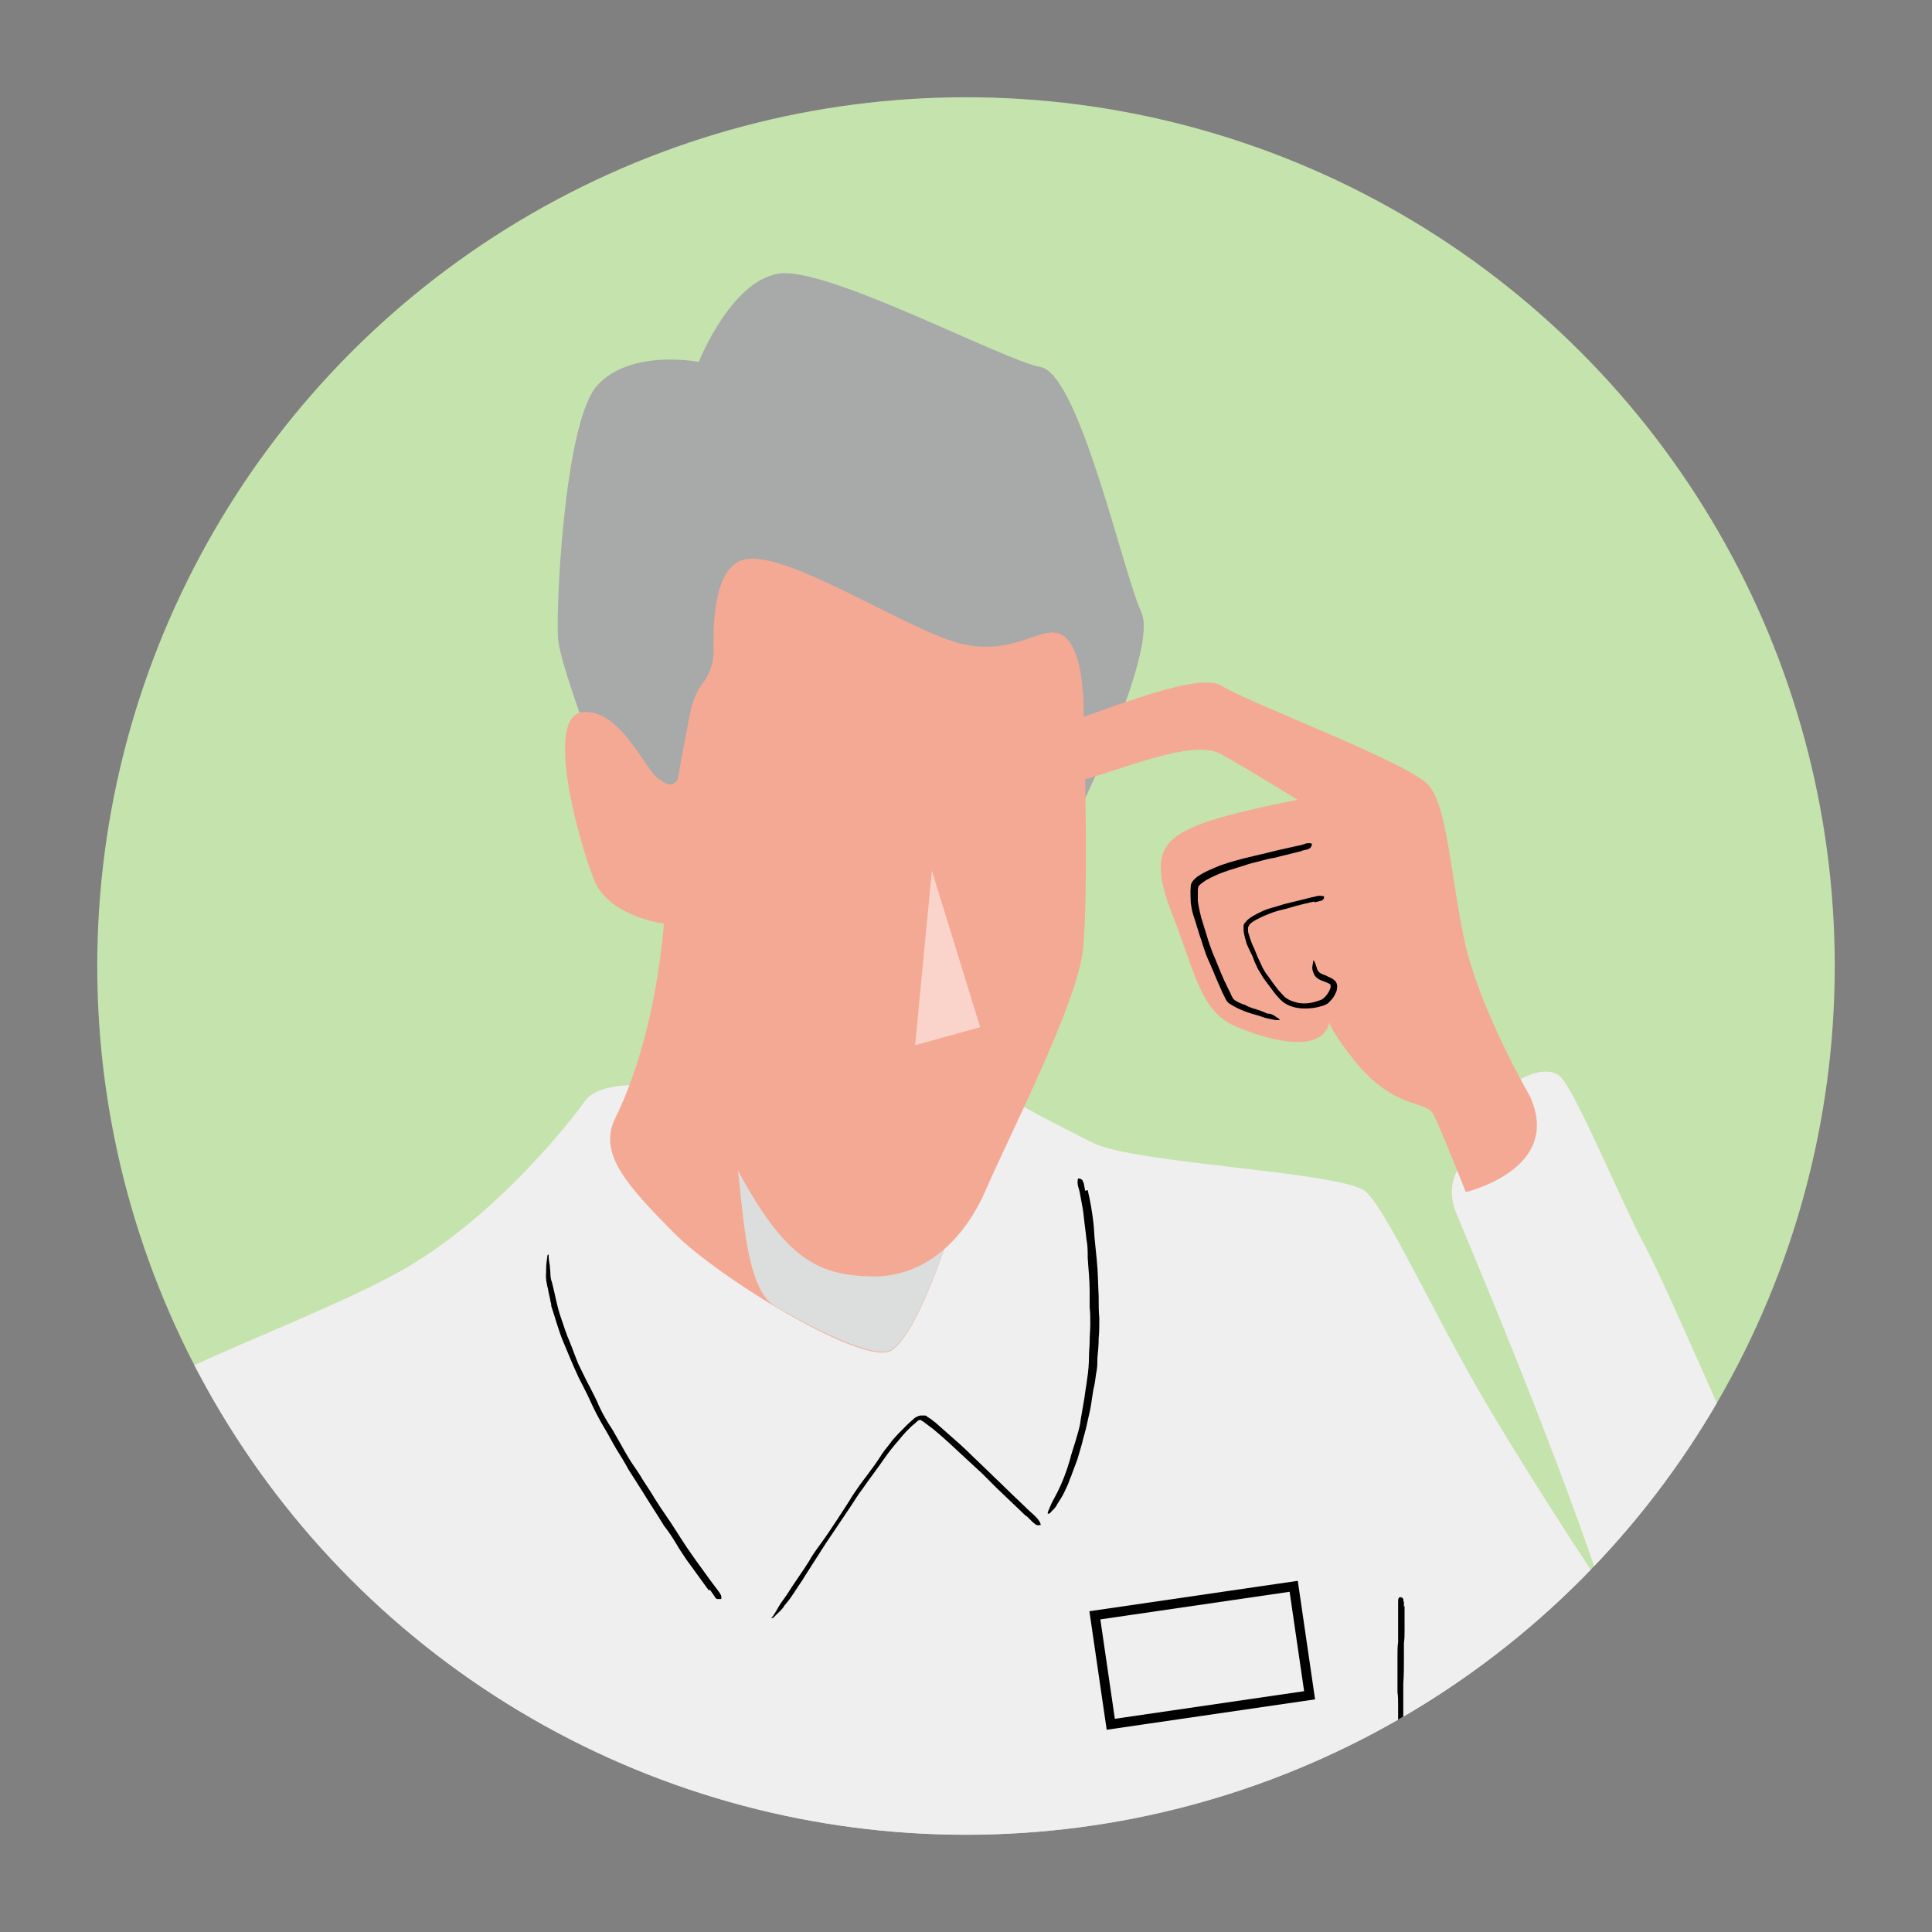 <?xml version="1.0" encoding="UTF-8"?> <svg xmlns="http://www.w3.org/2000/svg" xmlns:xlink="http://www.w3.org/1999/xlink" version="1.1" viewBox="0 0 300 300"><rect x="0" y="0" width="300" height="300" fill="#808080" stroke="none"/><defs><style> .cls-1 { fill: #fff; } .cls-2 { fill: #c5e3ad; } .cls-3 { isolation: isolate; } .cls-4 { fill: #f4a995; } .cls-5 { fill: #efefef; } .cls-6 { mix-blend-mode: multiply; } .cls-7 { fill: #a8a9a9; } .cls-8 { opacity: .5; } .cls-9 { fill: none; stroke: #000; stroke-miterlimit: 10; stroke-width: 1.5px; } .cls-10 { fill: #dcdddd; } .cls-11 { clip-path: url(#clippath); } </style><clipPath id="clippath"><circle class="cls-2" cx="150" cy="150" r="134.9"></circle></clipPath></defs><g class="cls-3"><g id="_レイヤー_1" data-name="レイヤー_1"><g><g><circle class="cls-2" cx="150" cy="150" r="134.9"></circle><g class="cls-11"><g><path class="cls-5" d="M12.6,291.8c1.1-23.3-3.9-61.9.2-69.1,4.1-7.2,36-17.5,50.4-25.9,14.4-8.5,25.8-23.2,27.6-25.8,1.8-2.6,7.4-2.5,7.4-2.5l59.9,2.9s5.4,3,11.7,6.1c6.3,3.1,36,4.3,41.8,7.2,2.8,1.4,10,17.2,17.6,30.5,5.9,10.3,15.1,24.5,19.3,30.8-8.2-24.3-20.8-53.7-22.4-57.7-2-5.1,1.2-7.9,1.2-7.9l8.6-12.7s4-2.5,6.3-.6c2.3,1.9,9.8,20.1,13.3,26.5,3.5,6.4,19.1,42.8,32.1,71.9,14.3,31.8,13,54.1-3.8,62l-18,7.1s-16.2-12.8-48.5-47.2v4.2c.5,19,1.6,41.3,4.1,60.4l-41.9,16.6-74.4,27.1-12.4,14c-.5,5.8-8.2,8.2-8.2,8.2-35.4,12.5-70.7,23.5-77.4,6.6-6.7-16.9,4.4-109.4,5.4-132.7Z"></path><path class="cls-4" d="M147.7,190.7s-5.1,16.5-9.3,19c-4.1,2.6-26.8-11.2-33.8-18.3-7-7.1-11.8-12.2-9.1-17.7,7.2-14.6,7.8-33.4,7.8-33.4,0,0,21.3,6.8,29.5,24.4,8.2,17.6,14.8,25.9,14.8,25.9Z"></path><g class="cls-6"><path class="cls-10" d="M132.9,164.7c8.2,17.6,14.8,25.9,14.8,25.9,0,0-5.1,16.5-9.3,19-2.3,1.4-10.2-2.2-18.1-6.8-6.3-3.8-4.5-25.3-7.6-28.5l20.1-9.7Z"></path></g><path d="M159.2,235.3c-1.5-1.4-3-2.9-4.5-4.3-.7-.7-1.5-1.5-2.2-2.2-.9-.8-1.7-1.6-2.6-2.4-1.6-1.5-3.3-3.1-5-4.5-.5-.4-1.1-.8-1.6-1.2-.1,0-.3-.2-.3-.2,0,0-.1,0-.2,0-.2,0-.5.3-.7.5-.9.7-1.8,1.7-2.6,2.7-.8.9-1.5,1.8-2.2,2.8-1.1,1.6-2.2,3-3.3,4.6-.8,1-1.4,2.1-2.1,3.1l-3.7,5.5-3.2,5c-.1.2-.2.3-.3.5-.4.6-.8,1.2-1.2,1.8-.5.8-1,1.5-1.6,2.2,0,0-.2.2-.2.3-.5.7-1.1,1.1-1.6,1.7,0,0-.2,0-.3.1,0-.1,0-.2.2-.3.3-.5.7-1.1.9-1.5.4-.7.9-1.3,1.3-1.9,1.1-1.8,2.4-3.5,3.5-5.3.6-1.1,1.4-2.1,2.1-3.1.8-1.1,1.5-2.2,2.3-3.4.7-1.1,1.6-2.4,2.3-3.6.6-.9,1.3-1.9,2-2.8.9-1.2,1.8-2.4,2.6-3.7.5-.7,1.1-1.4,1.6-2.1.7-.8,1.5-1.6,2.2-2.3.4-.4.8-.7,1.2-1.1.3-.2.5-.3.9-.4.2,0,.5,0,.7,0,.2,0,.3.1.4.2,1,.6,1.7,1.3,2.5,2,1.6,1.4,3.1,2.7,4.6,4.2.8.8,1.7,1.6,2.5,2.4,1,1,2,1.9,3,2.9.9.9,1.8,1.7,2.7,2.6.5.5,1,.9,1.5,1.4.4.4.7.8.8,1.2,0,0,0,.1,0,.1-.2,0-.4.1-.6,0-.2,0-.4-.3-.6-.4,0,0,0,0,0,0l-.9-.9h0Z"></path><path d="M110.1,247c-1.2-1.6-2.3-3.2-3.5-4.8-.5-.8-1.1-1.6-1.6-2.5-.6-1-1.2-1.9-1.9-2.8-1.1-1.8-2.3-3.6-3.4-5.4-.7-1.1-1.4-2.2-2.1-3.3-.6-1.1-1.2-2.1-1.9-3.2-.6-1-1.1-2-1.7-3-.9-1.5-1.8-3.2-2.5-4.8-.5-1.1-1.1-2.2-1.6-3.2-.9-1.9-1.7-3.9-2.5-5.8-.7-1.7-1.2-3.6-1.8-5.4,0-.2,0-.4-.1-.6-.1-.7-.3-1.3-.4-2-.2-.8-.4-1.7-.3-2.6,0-.1,0-.3,0-.4,0-.8.1-1.5.2-2.2,0-.1.1-.2.2-.2,0,.1,0,.2,0,.4,0,.6.2,1.2.2,1.7.1.7,0,1.5.3,2.2.5,1.9.8,3.9,1.5,5.8.4,1.1.7,2.2,1.2,3.3.5,1.2.9,2.4,1.4,3.6.6,1.2,1.2,2.5,1.8,3.6.5,1,1,1.9,1.4,2.9.6,1.3,1.3,2.5,2.1,3.7.4.7.8,1.4,1.2,2.1.5.9,1,1.8,1.5,2.6.5.8,1.1,1.6,1.6,2.4.5.9,1.1,1.7,1.6,2.5,1,1.7,2.1,3.3,3.2,4.9.6.9,1.2,1.9,1.8,2.8.7,1.1,1.5,2.2,2.2,3.2.7,1,1.4,1.9,2.1,2.9.4.5.8,1.1,1.2,1.6.3.4.6.8.5,1.2,0,0,0,.1,0,.1-.2,0-.4,0-.6,0-.2,0-.4-.3-.5-.5,0,0,0,0,0,0l-.7-1h0Z"></path><path d="M168.9,184.8c.4,1.7.7,3.4.9,5.2.1.9.1,1.7.2,2.6.1,1,.2,2,.3,3,.2,1.9.2,3.8.3,5.7,0,1.1,0,2.3.1,3.4,0,1.1,0,2.2-.1,3.2,0,1-.1,2-.2,3,0,.8,0,1.6-.2,2.4-.1.8-.2,1.6-.4,2.4-.2,1-.3,2.1-.5,3.1l-.6,2.7c-.2.9-.5,1.8-.7,2.7l-.7,2.4-.9,2.4c0,.1-.1.3-.2.5-.2.6-.4,1.1-.7,1.7-.3.7-.7,1.4-1.1,2,0,0-.1.2-.2.3-.3.7-.8,1-1.2,1.5,0,0-.2,0-.3.1,0-.1,0-.2,0-.3.2-.5.4-.9.6-1.4.3-.6.6-1.1.9-1.7.8-1.6,1.4-3.2,1.9-4.9.3-1.2.6-2,.9-3,.3-1.1.7-2.2.8-3.3.2-1.2.4-2.3.6-3.5.1-.9.3-1.9.4-2.8.2-1.2.3-2.5.3-3.7,0-.7.1-1.4.1-2.2,0-.9.1-1.8.1-2.7,0-.9,0-1.7-.1-2.6,0-.9,0-1.7,0-2.6,0-1.7-.2-3.4-.3-5.1,0-1,0-1.9-.2-2.9-.1-1.1-.3-2.3-.4-3.4-.1-1-.3-2.1-.5-3.1-.1-.6-.2-1.1-.4-1.7-.1-.5-.1-.9,0-1.2,0,0,0,0,0,0,.2,0,.4,0,.6.2.1,0,.2.4.3.6,0,0,0,0,0,0l.2,1.1h0Z"></path><path d="M218.1,249.3c0,1.3,0,2.6,0,3.9,0,.6,0,1.3-.1,1.9,0,.8,0,1.5,0,2.2,0,1.4,0,2.8-.1,4.2,0,.8,0,1.7,0,2.5,0,.8,0,1.6,0,2.4,0,.7,0,1.4,0,2.2,0,1.2,0,2.3,0,3.5,0,.8,0,1.6,0,2.3v4.1c0,0,.1,3.7.1,3.7,0,.1,0,.3,0,.4,0,.4,0,.9,0,1.3,0,.6,0,1.1-.1,1.7,0,0,0,.2,0,.2,0,.5-.2,1-.4,1.4,0,0-.1.1-.2.2,0,0,0-.2,0-.2,0-.4,0-.8,0-1.1,0-.5,0-.9,0-1.5,0-1.3,0-2.6,0-3.9,0-.8,0-1.5,0-2.3,0-.8,0-1.7,0-2.5,0-.8,0-1.9-.1-2.7,0-.7,0-1.4,0-2.1,0-.9,0-1.9-.1-2.8,0-.5,0-1.1,0-1.6,0-.7,0-1.3,0-2,0-.6,0-1.3-.1-1.9,0-.6,0-1.3,0-1.9,0-1.3,0-2.5,0-3.8,0-.6,0-1.5.1-2.1,0-.9,0-1.7,0-2.6,0-.8,0-1.6,0-2.3,0-.4,0-.8,0-1.3,0-.4,0-.7.3-.8,0,0,0,0,0,0,.2,0,.4.1.5.3,0,0,0,.3.1.5,0,0,0,0,0,0v.8s0,0,0,0Z"></path><path d="M30.6,247c1.7,1.6,3.3,3.3,4.8,5,.8.8,1.5,1.8,2.2,2.6.8,1,1.7,2,2.5,3.1,1.6,2,3,4,4.5,6,.9,1.2,1.8,2.5,2.6,3.7.8,1.2,1.5,2.4,2.3,3.6.7,1.1,1.4,2.2,2.1,3.4,1.1,1.8,2.2,3.6,3.1,5.5.6,1.3,1.3,2.5,2,3.7,1.1,2.2,2.1,4.5,3.2,6.7.9,2,1.7,4.1,2.6,6.1,0,.2.2.4.2.6.3.7.5,1.5.8,2.2.4.9.7,1.9.9,2.9,0,.1,0,.3.1.4.3.9.3,1.7.5,2.5,0,.1,0,.2,0,.3,0-.1-.1-.2-.2-.4-.3-.6-.5-1.3-.8-1.9-.3-.8-.6-1.6-.9-2.4-.8-2.2-1.6-4.4-2.6-6.6-.6-1.2-1-2.6-1.6-3.8-.6-1.4-1.3-2.7-1.9-4.1-.7-1.4-1.5-2.8-2.2-4.2-.6-1.1-1.2-2.3-1.7-3.4-.8-1.4-1.6-2.9-2.5-4.3-.6-1-1-1.7-1.5-2.5-.6-1-1.2-2-1.8-3-.6-1-1.3-1.8-2-2.8-.7-.9-1.3-1.9-2-2.8-1.3-1.9-2.7-3.7-4.1-5.5-.8-1-1.6-2-2.4-3-.9-1.2-2-2.3-3-3.5-.9-1-1.9-2-2.9-3-.5-.6-1.1-1.1-1.7-1.6-.5-.4-.8-.8-.9-1.2,0,0,0-.1,0-.1.2,0,.4-.1.7,0,.2,0,.5.3.7.4,0,0,0,0,0,0l1,1h0Z"></path><path d="M68.5,319.9c.5,3.1.3,6.3-.9,9.2-.6,1.4-1.5,2.8-2.6,3.9-1.3,1.3-2.8,2.2-4.4,3-1.4.7-3.1,1.4-3.2,2.8,0,.7.2,1.4.5,2.2.3.7.7,1.5,1,2.2.9,1.8,1.9,3.6,2.3,5.6.4,1.9.2,3.9-.3,5.8-.5,1.7-1.4,3.3-2,4.9-1.1,2.5-2,5.1-3,7.7-.7,1.7-1.2,3.4-1.7,5.2-.5,1.5-.9,3.1-1.3,4.6-.2.8-.4,1.5-.5,2.3-.1.7-.3,1.6-.2,2.2,0,0,.1.1.4.2.3,0,.6.2.9.2.7,0,1.4.1,2.1.1,1.4,0,2.8,0,4.3-.2.3,0,.6,0,.8,0,1,0,2-.2,3.1-.3,1.3-.2,2.6-.3,3.9-.3.2,0,.4,0,.6,0,1.2-.2,2.3,0,3.4,0,.2,0,.3,0,.4.1-.2,0-.4.1-.5.1-.9.2-1.7.3-2.6.5-1.1.1-2.2.3-3.4.4-3.1.4-6.1.6-9.2.8-.9,0-1.8,0-2.8,0-.5,0-.9-.2-1.4-.4-.2-.1-.5-.3-.6-.6-.1-.3,0-.5-.1-.8.1-2.1.7-4,1.2-5.9.6-2,1.1-4,1.8-6,.5-1.6,1.1-3.1,1.7-4.7.8-2,1.5-3.8,2.4-6.1.5-1.2,1-2.3,1.5-3.4.5-1.4.8-2.9.7-4.4,0-1.4-.5-2.8-1.1-4.1-.6-1.3-1.3-2.7-2-4.1-.3-.7-.6-1.4-.9-2.2-.2-.8-.3-1.8.2-2.7.5-.8,1.3-1.3,1.9-1.6.7-.4,1.4-.7,2-1,1.5-.8,2.8-1.6,3.9-2.8,1.3-1.4,2.1-3.2,2.6-5.1.4-1.7.6-3.5.4-5.3,0-1-.2-2-.5-2.9-.2-.8-.3-1.4-.2-2,0,0,0-.1,0-.1.2,0,.4.1.7.4.2.2.3.7.4,1,0,0,0,0,0,.1.2.6.3,1.3.4,1.9h0Z"></path><path class="cls-7" d="M90.5,112.1s-3.3-9-3.8-12.5c-.5-3.5.8-33.9,6-39.7,5.2-5.8,15.8-3.7,15.8-3.7,0,0,4.9-12.4,12.3-13.7,7.4-1.3,34.8,13.4,40.8,14.5,6,1.1,12.9,32.3,15.6,38s-9.2,30-9.2,30l-62.2,1.3-15.4-14.2Z"></path><path class="cls-4" d="M168.2,107.5s1,32-.1,40.4c-1.1,8.4-11.4,28.5-14.9,36.6-3.5,8.2-9.7,13.8-17.7,13.7-8-.1-12.9-2.5-19.5-13.9-6.6-11.4-11.1-25.7-11.7-32-.6-6.3,0-8.7,0-8.7,0,0-9.7-.8-12.1-7.1-2.5-6.3-7.6-25.2-1.8-25.9,5.8-.7,9.8,8.9,11.8,10.3l1.1.7c.8.5,1.9,0,2-.9.4-2.4,1.2-6.6,1.8-9.7.5-2.5,1.3-4,2-4.9,1.2-1.5,1.8-3.5,1.7-5.4-.1-5.1.4-13.3,5.2-13.9,6.9-.9,24.5,10.8,33,13.1,8.6,2.2,13.1-3.3,16.1-1.2,2.9,2.1,3,8.8,3,8.8Z"></path><g class="cls-8"><polygon class="cls-1" points="144.7 135.2 152.2 159.5 142.1 162.3 144.7 135.2"></polygon></g><path d="M76.9,344.4c1.9,1,3.9,1.9,6,2.7,1,.4,2,.8,3,1.2,1.2.4,2.3.8,3.5,1.2,2.3.7,4.5,1.3,6.9,1.8,1.4.3,2.8.4,4.3.7,1.3.1,2.7.3,4,.4,1.2,0,2.5.1,3.8.2,1,0,2,.1,3.1.3,1,.2,2.1.4,3,1.1.2.1.3.3.5.4.1.2.2.4.3.6.1.5,0,1-.2,1.3-.4.7-1,1.2-1.5,1.6-2,1.4-4.2,2.3-6.4,3.1-2,.7-4.1,1.2-6.1,1.7-.2,0-.4,0-.6,0-.8.1-1.5.2-2.3.3-1,.1-1.9.2-2.9,0-.1,0-.3,0-.4,0-.9,0-1.7-.3-2.4-.6-.1,0-.2-.1-.2-.2.1,0,.3,0,.4,0,.6,0,1.3,0,1.9,0,.8,0,1.6,0,2.4,0,2.2-.2,4.4-.5,6.6-1.1,1.2-.4,2.5-.7,3.8-1.1,1.4-.5,2.7-1,4-1.7.6-.4,1.3-.7,1.9-1.2.6-.4,1.1-1,1.3-1.5.4-.8-.9-1.4-2-1.7-1.5-.4-3.1-.5-4.6-.5-.9,0-1.9,0-2.8-.2-1.1,0-2.3-.3-3.4-.4-1.1,0-2.2-.2-3.3-.4-1.1-.1-2.2-.4-3.3-.6-2.2-.5-4.3-1-6.4-1.7-1.2-.4-2.3-.8-3.5-1.2-1.4-.5-2.7-1.1-4.1-1.6-1.2-.5-2.4-1.1-3.6-1.7-.7-.3-1.3-.7-2-1-.5-.3-1-.6-1.1-1,0,0,0-.1,0-.1.2,0,.4-.2.6-.2.2,0,.5.2.7.2,0,0,0,0,0,0l1.2.6h0Z"></path><g><path class="cls-4" d="M237.5,170.1s-7.6-13.1-10-23.6c-2.3-10.6-2.7-21-5.6-24.5-2.9-3.5-27.7-12.7-32.2-15.5-4.5-2.9-25.7,7.3-33,8.4-7.4,1,4.8,8.3,12.9,5.8,8-2.5,16.1-5.7,20-3.6,4,2.2,11.9,7.1,11.9,7.1,0,0-11.9,2.2-16.4,4.3-4.5,2.1-6.6,4.5-3.1,13.4,3.5,8.9,4.4,15.1,9.7,17.4,5.3,2.3,11.6,3.7,13.9,1.1,2-2.2-1.3-3.2,4.8,4.4,6.1,7.5,11,6.1,12.1,8.1,1.1,2,5.1,12.2,5.1,12.2,0,0,15.1-3.5,10-14.8Z"></path><path d="M202.3,132.1c-1.5.4-2.9.7-4.4,1.1-.7.1-1.5.3-2.2.5-.8.2-1.7.4-2.5.7-1.6.5-3.1.9-4.6,1.6-.9.4-1.8.9-2.4,1.5-.2.2-.2.6-.2,1.1,0,.4,0,.9,0,1.3.1.8.3,1.7.5,2.5.4,1.3.8,2.6,1.2,3.9.3.9.6,1.7,1,2.6.6,1.5,1.2,3,1.9,4.4l.5,1c.1.3.3.6.4.8.4.4,1.1.7,1.7.9.1,0,.3.1.4.2.5.2.9.4,1.4.5.6.2,1.2.4,1.8.7,0,0,.2,0,.3,0,.6.1,1,.5,1.5.8,0,0,.1.1.1.2,0,0-.2,0-.3,0-.4,0-.9-.1-1.3-.2-.6-.1-1.1-.3-1.7-.5-1.5-.4-3-.9-4.4-1.8-.2-.1-.4-.3-.6-.6-.1-.2-.2-.4-.3-.6-.2-.4-.4-.8-.6-1.3-.4-.9-.8-1.8-1.2-2.8-.4-1-.9-1.9-1.2-2.9-.3-.8-.5-1.6-.8-2.4-.3-.9-.5-1.7-1-3.2-.2-.6-.3-1.3-.4-1.9,0-.8-.1-1.6,0-2.5,0-.2,0-.4.2-.7.1-.2.3-.4.5-.6.3-.3.7-.5,1-.7.7-.4,1.4-.7,2.1-1,1.4-.6,2.9-1,4.4-1.4.8-.2,1.7-.4,2.5-.6,1-.2,2-.5,2.9-.7.9-.2,1.8-.4,2.7-.6.5-.1,1-.2,1.5-.4.4-.1.8-.1,1,0,0,0,0,0,0,0,0,.2,0,.4-.2.6,0,.1-.3.2-.5.3,0,0,0,0,0,0l-.9.2h0Z"></path><path d="M204,140c-1.3.3-2.6.6-3.9,1-.6.2-1.3.3-1.9.5-.7.2-1.4.5-2.1.8-.6.3-1.3.6-1.8,1-.3.2-.4.5-.5.7,0,0,0,.1,0,.2v.3c0,.2,0,.3.1.5.2.8.5,1.6.9,2.4.3.8.6,1.5,1,2.3.3.7.7,1.4,1.2,2,.7,1,1.4,2,2.2,2.8.5.6,1.2.9,1.9,1.1,1.3.4,2.6.2,3.9-.3.8-.2,1.8-1.8,1.6-2.3,0,0,0,0,0-.1-.2-.2-.5-.3-1-.5-.6-.2-1.3-.5-1.6-1.2,0-.2-.1-.2-.1-.3-.3-.7,0-1.1,0-1.6,0,0,0-.2,0-.2,0,0,.1.1.2.2.2.4.3.8.4,1.1.1.4.4.7.9.9.3.1.6.2.9.4.3.1.7.3,1,.6.3.3.4.8.3,1.2,0,.4-.2.7-.4,1.1-.2.4-.5.7-.8,1l-.2.2c-.1.1-.3.1-.3.2-.2,0-.4.2-.6.2-.9.3-1.8.4-2.7.4-1,0-2-.2-2.9-.7-.7-.4-1.2-1-1.7-1.6-.6-.8-1.2-1.6-1.8-2.4-.3-.5-.6-1-.9-1.5-.3-.6-.6-1.3-.8-1.9-.3-.6-.6-1.2-.9-1.9-.2-.7-.4-1.3-.5-2.1,0-.1,0-.5,0-.7,0-.3.2-.5.3-.6.3-.4.6-.6.9-.8.6-.4,1.3-.7,1.9-1,.7-.3,1.5-.5,2.2-.7.9-.3,1.7-.5,2.6-.7.8-.2,1.6-.4,2.4-.6.4-.1.9-.2,1.3-.3.4,0,.7,0,.9.1,0,0,0,0,0,0,0,.2,0,.4-.2.5,0,.1-.3.2-.4.2,0,0,0,0,0,0l-.8.2h0Z"></path></g></g></g></g><rect class="cls-9" x="170.9" y="248.7" width="31.2" height="17.1" transform="translate(-35 29.4) rotate(-8.3)"></rect></g></g></g></svg> 